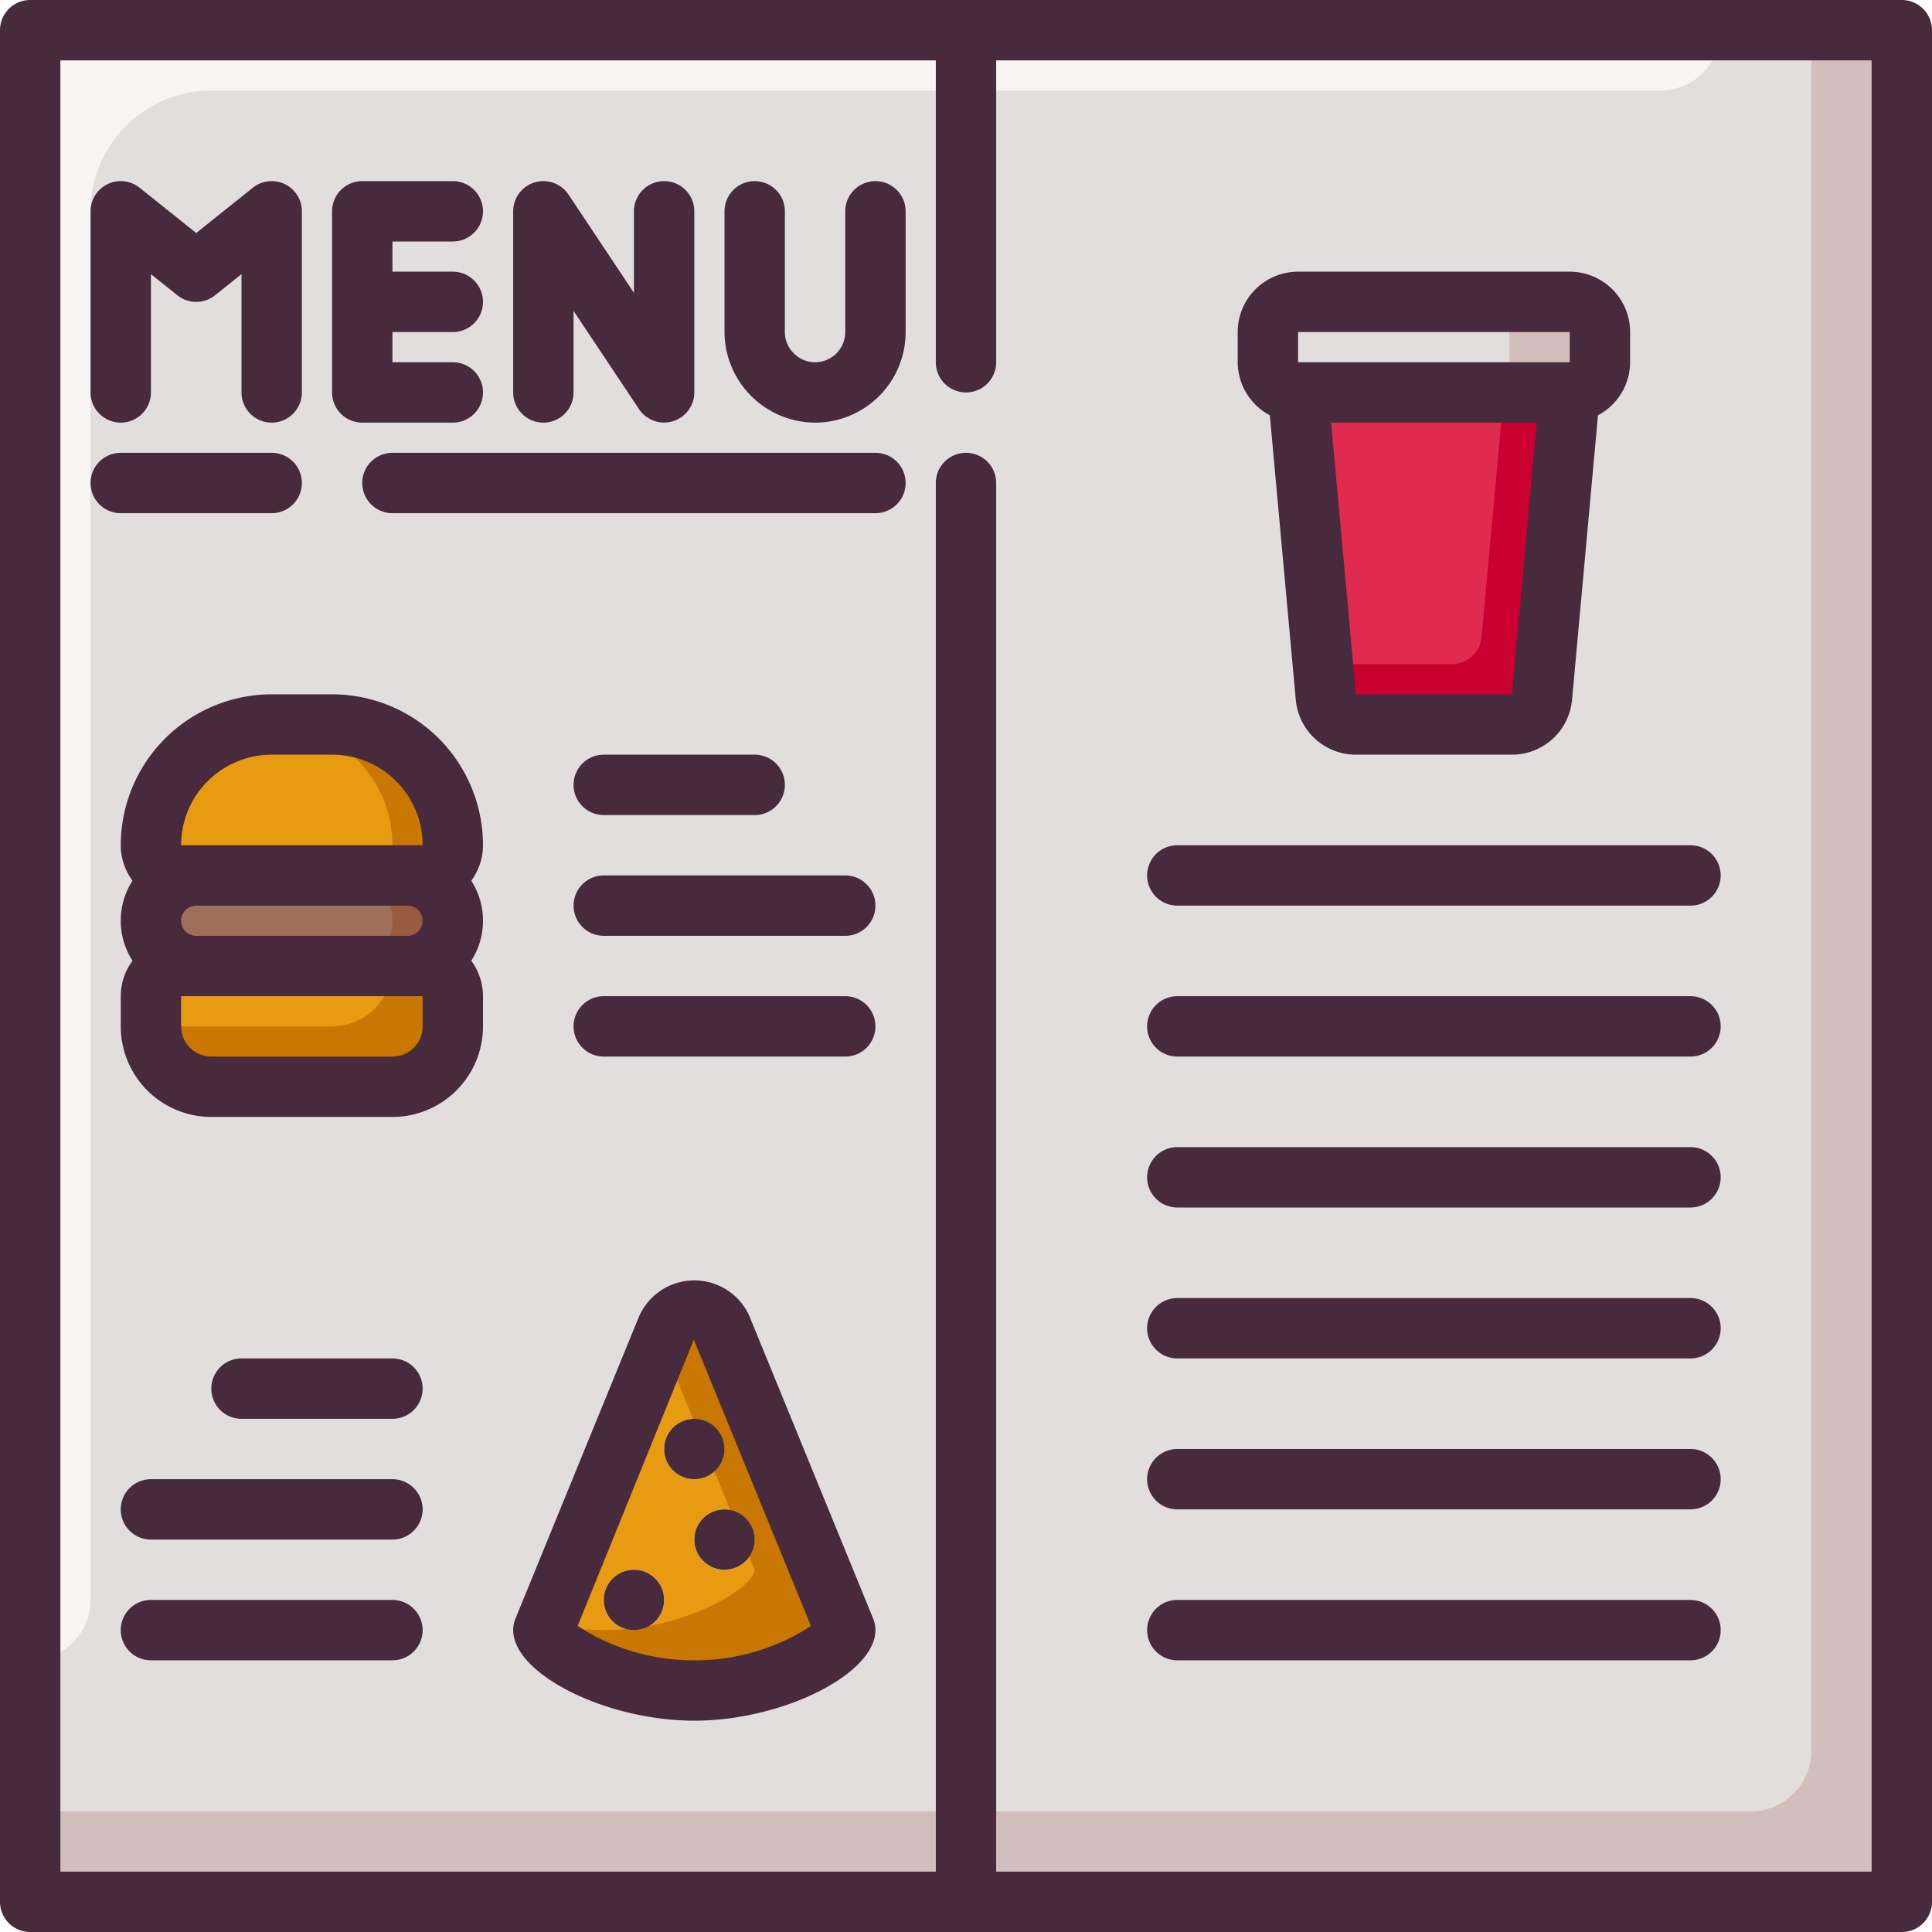<?xml version="1.0" encoding="UTF-8"?><svg xmlns="http://www.w3.org/2000/svg" xmlns:xlink="http://www.w3.org/1999/xlink" height="64.0" preserveAspectRatio="xMidYMid meet" version="1.0" viewBox="0.0 0.0 64.0 64.0" width="64.0" zoomAndPan="magnify"><g id="change1_1"><path d="M13.5,29a1.5,1.5,0,0,1,0,3h-7a1.5,1.5,0,0,1,0-3Z" fill="#9e7059"/></g><g id="change2_1"><path d="M15,30.5A1.5,1.5,0,0,1,13.5,32h-2a1.5,1.5,0,0,0,0-3h2A1.5,1.5,0,0,1,15,30.5Z" fill="#995b3f"/></g><g id="change3_1"><path d="M23.91,44,28,54c0,.55-2.24,2-5,2s-5-1.45-5-2l4.09-10A1,1,0,0,1,23.91,44ZM25,51a1,1,0,1,0-1,1A1,1,0,0,0,25,51Zm-1-3a1,1,0,1,0-1,1A1,1,0,0,0,24,48Zm-2,5a1,1,0,1,0-1,1A1,1,0,0,0,22,53Z" fill="#e89a10"/></g><g id="change4_1"><path d="M28,54c0,.55-2.24,2-5,2s-5-1.45-5-2l.09-.22A8.855,8.855,0,0,0,20,54a6.008,6.008,0,0,0,.74-.04A.746.746,0,0,0,21,54a.906.906,0,0,0,.49-.14h.02C23.53,53.48,25,52.45,25,52l-.18-.43a1,1,0,0,0-.63-1.55l-.52-1.28A1,1,0,0,0,23,47h-.04l-1.05-2.56.18-.44a1,1,0,0,1,1.82,0Z" fill="#c97700"/></g><g id="change5_1"><path d="M63,1V63H32V1ZM53,12V11a1,1,0,0,0-1-1H43a1,1,0,0,0-1,1v1a1,1,0,0,0,1,1l.92,10.09a.991.991,0,0,0,.99.91h5.18a.991.991,0,0,0,.99-.91L52,13A1,1,0,0,0,53,12Z" fill="#e2dede"/></g><g id="change6_1"><path d="M63,1V63H32V60H58a2,2,0,0,0,2-2V1Z" fill="#d3bebe"/></g><g id="change5_2"><rect fill="#e2dede" height="3" rx="1" width="11" x="42" y="10"/></g><g id="change6_2"><path d="M53,11v1a1,1,0,0,1-1,1H49a1,1,0,0,0,1-1V11a1,1,0,0,0-1-1h3A1,1,0,0,1,53,11Z" fill="#d3bebe"/></g><g id="change7_1"><path d="M52,13l-.92,10.09a.991.991,0,0,1-.99.91H44.91a.991.991,0,0,1-.99-.91L43,13Z" fill="#e02b4f"/></g><g id="change8_1"><path d="M52,13l-.92,10.09a.991.991,0,0,1-.99.91H44.91a.991.991,0,0,1-.99-.91L43.82,22h4.27a.991.991,0,0,0,.99-.91L49.82,13Z" fill="#c90030"/></g><g id="change5_3"><path d="M1,1V63H32V1ZM15,30.5A1.5,1.5,0,0,1,13.5,32H14a1,1,0,0,1,1,1v1a2.006,2.006,0,0,1-2,2H7a2.006,2.006,0,0,1-2-2V33a1,1,0,0,1,1-1h.5a1.5,1.5,0,0,1,0-3H6a1,1,0,0,1-1-1,4,4,0,0,1,4-4h2a3.995,3.995,0,0,1,4,4,1,1,0,0,1-1,1h-.5A1.5,1.5,0,0,1,15,30.5ZM23,56c-2.76,0-5-1.45-5-2l4.09-10a1,1,0,0,1,1.82,0L28,54C28,54.55,25.76,56,23,56Z" fill="#e2dede"/></g><g id="change9_1"><path d="M57,1h0a2,2,0,0,1-2,2H32V1Z" fill="#f9f4f4"/></g><g id="change9_2"><path d="M32,1V3H7A4,4,0,0,0,3,7V53a2,2,0,0,1-2,2H1V1Z" fill="#f9f4f4"/></g><g id="change6_3"><path d="M1 60H32V63H1z" fill="#d3bebe"/></g><g id="change3_2"><path d="M15,33v1a2.006,2.006,0,0,1-2,2H7a2.006,2.006,0,0,1-2-2V33a1,1,0,0,1,1-1h8A1,1,0,0,1,15,33Z" fill="#e89a10"/></g><g id="change4_2"><path d="M15,33v1a2.006,2.006,0,0,1-2,2H7a2.006,2.006,0,0,1-2-2h6a2.006,2.006,0,0,0,2-2h1A1,1,0,0,1,15,33Z" fill="#c97700"/></g><g id="change3_3"><path d="M15,28a1,1,0,0,1-1,1H6a1,1,0,0,1-1-1,4,4,0,0,1,4-4h2a3.995,3.995,0,0,1,4,4Z" fill="#e89a10"/></g><g id="change4_3"><path d="M15,28a1,1,0,0,1-1,1H12a1,1,0,0,0,1-1,3.995,3.995,0,0,0-4-4h2a3.995,3.995,0,0,1,4,4Z" fill="#c97700"/></g><g id="change10_1"><circle cx="24" cy="51" fill="#472b3c" r="1"/></g><g id="change10_2"><circle cx="23" cy="48" fill="#472b3c" r="1"/></g><g id="change10_3"><circle cx="21" cy="53" fill="#472b3c" r="1"/></g><g id="change10_4"><path d="M42.065,13.757l.858,9.41A2,2,0,0,0,44.91,25h5.18a2,2,0,0,0,1.986-1.819l.859-9.424A2,2,0,0,0,54,12V11a2,2,0,0,0-2-2H43a2,2,0,0,0-2,2v1A2,2,0,0,0,42.065,13.757ZM50.09,23H44.916l-.82-9h6.809ZM43,11h9l0,1H43Z" fill="#472b3c"/></g><g id="change10_5"><path d="M14.532,24.458A5.01,5.01,0,0,0,11,23H9a5.006,5.006,0,0,0-5,5,1.978,1.978,0,0,0,.389,1.174,2.454,2.454,0,0,0,0,2.652A1.978,1.978,0,0,0,4,33v1a3,3,0,0,0,3,3h6a3,3,0,0,0,3-3V33a1.978,1.978,0,0,0-.389-1.174,2.454,2.454,0,0,0,0-2.652A1.978,1.978,0,0,0,16,28,5.014,5.014,0,0,0,14.532,24.458ZM14,34a1,1,0,0,1-1,1H7a1,1,0,0,1-1-1V33h8Zm-.5-3h-7a.5.5,0,0,1,0-1h7a.5.5,0,0,1,0,1ZM6,28a3,3,0,0,1,3-3h2a2.994,2.994,0,0,1,3,3Z" fill="#472b3c"/></g><g id="change10_6"><path d="M24.822,43.59a2,2,0,0,0-3.658.031l-4.09,10A1,1,0,0,0,17,54c0,1.458,3.084,3,6,3s6-1.542,6-3a1,1,0,0,0-.074-.379ZM23,55a7,7,0,0,1-3.864-1.139l3.848-9.482,3.879,9.483A7,7,0,0,1,23,55Z" fill="#472b3c"/></g><g id="change10_7"><path d="M63,0H1A1,1,0,0,0,0,1V63a1,1,0,0,0,1,1H63a1,1,0,0,0,1-1V1A1,1,0,0,0,63,0ZM62,62H33V16a1,1,0,0,0-2,0V62H2V2H31V12a1,1,0,0,0,2,0V2H62Z" fill="#472b3c"/></g><g id="change10_8"><path d="M20,27h5a1,1,0,0,0,0-2H20a1,1,0,0,0,0,2Z" fill="#472b3c"/></g><g id="change10_9"><path d="M28,29H20a1,1,0,0,0,0,2h8a1,1,0,0,0,0-2Z" fill="#472b3c"/></g><g id="change10_10"><path d="M28,33H20a1,1,0,0,0,0,2h8a1,1,0,0,0,0-2Z" fill="#472b3c"/></g><g id="change10_11"><path d="M13,45H8a1,1,0,0,0,0,2h5a1,1,0,0,0,0-2Z" fill="#472b3c"/></g><g id="change10_12"><path d="M13,49H5a1,1,0,0,0,0,2h8a1,1,0,0,0,0-2Z" fill="#472b3c"/></g><g id="change10_13"><path d="M13,53H5a1,1,0,0,0,0,2h8a1,1,0,0,0,0-2Z" fill="#472b3c"/></g><g id="change10_14"><path d="M39,30H56a1,1,0,0,0,0-2H39a1,1,0,0,0,0,2Z" fill="#472b3c"/></g><g id="change10_15"><path d="M39,35H56a1,1,0,0,0,0-2H39a1,1,0,0,0,0,2Z" fill="#472b3c"/></g><g id="change10_16"><path d="M39,40H56a1,1,0,0,0,0-2H39a1,1,0,0,0,0,2Z" fill="#472b3c"/></g><g id="change10_17"><path d="M39,45H56a1,1,0,0,0,0-2H39a1,1,0,0,0,0,2Z" fill="#472b3c"/></g><g id="change10_18"><path d="M39,50H56a1,1,0,0,0,0-2H39a1,1,0,0,0,0,2Z" fill="#472b3c"/></g><g id="change10_19"><path d="M39,55H56a1,1,0,0,0,0-2H39a1,1,0,0,0,0,2Z" fill="#472b3c"/></g><g id="change10_20"><path d="M29,15H13a1,1,0,0,0,0,2H29a1,1,0,0,0,0-2Z" fill="#472b3c"/></g><g id="change10_21"><path d="M9,17a1,1,0,0,0,0-2H4a1,1,0,0,0,0,2Z" fill="#472b3c"/></g><g id="change10_22"><path d="M4,14a1,1,0,0,0,1-1V9.081l.875.7a1,1,0,0,0,1.25,0L8,9.081V13a1,1,0,0,0,2,0V7a1,1,0,0,0-1.625-.781L6.5,7.719l-1.875-1.5A1,1,0,0,0,3,7v6A1,1,0,0,0,4,14Z" fill="#472b3c"/></g><g id="change10_23"><path d="M18,14a1,1,0,0,0,1-1V10.3l2.168,3.252A1,1,0,0,0,23,13V7a1,1,0,0,0-2,0V9.7L18.832,6.445A1,1,0,0,0,17,7v6A1,1,0,0,0,18,14Z" fill="#472b3c"/></g><g id="change10_24"><path d="M29,6a1,1,0,0,0-1,1v4a1,1,0,0,1-1,1,.978.978,0,0,1-.713-.306A.965.965,0,0,1,26,11V7a1,1,0,0,0-2,0v4a3.015,3.015,0,0,0,3,3,3,3,0,0,0,3-3V7A1,1,0,0,0,29,6Z" fill="#472b3c"/></g><g id="change10_25"><path d="M12,14h3a1,1,0,0,0,0-2H13V11h2a1,1,0,0,0,0-2H13V8h2a1,1,0,0,0,0-2H12a1,1,0,0,0-1,1v6A1,1,0,0,0,12,14Z" fill="#472b3c"/></g></svg>